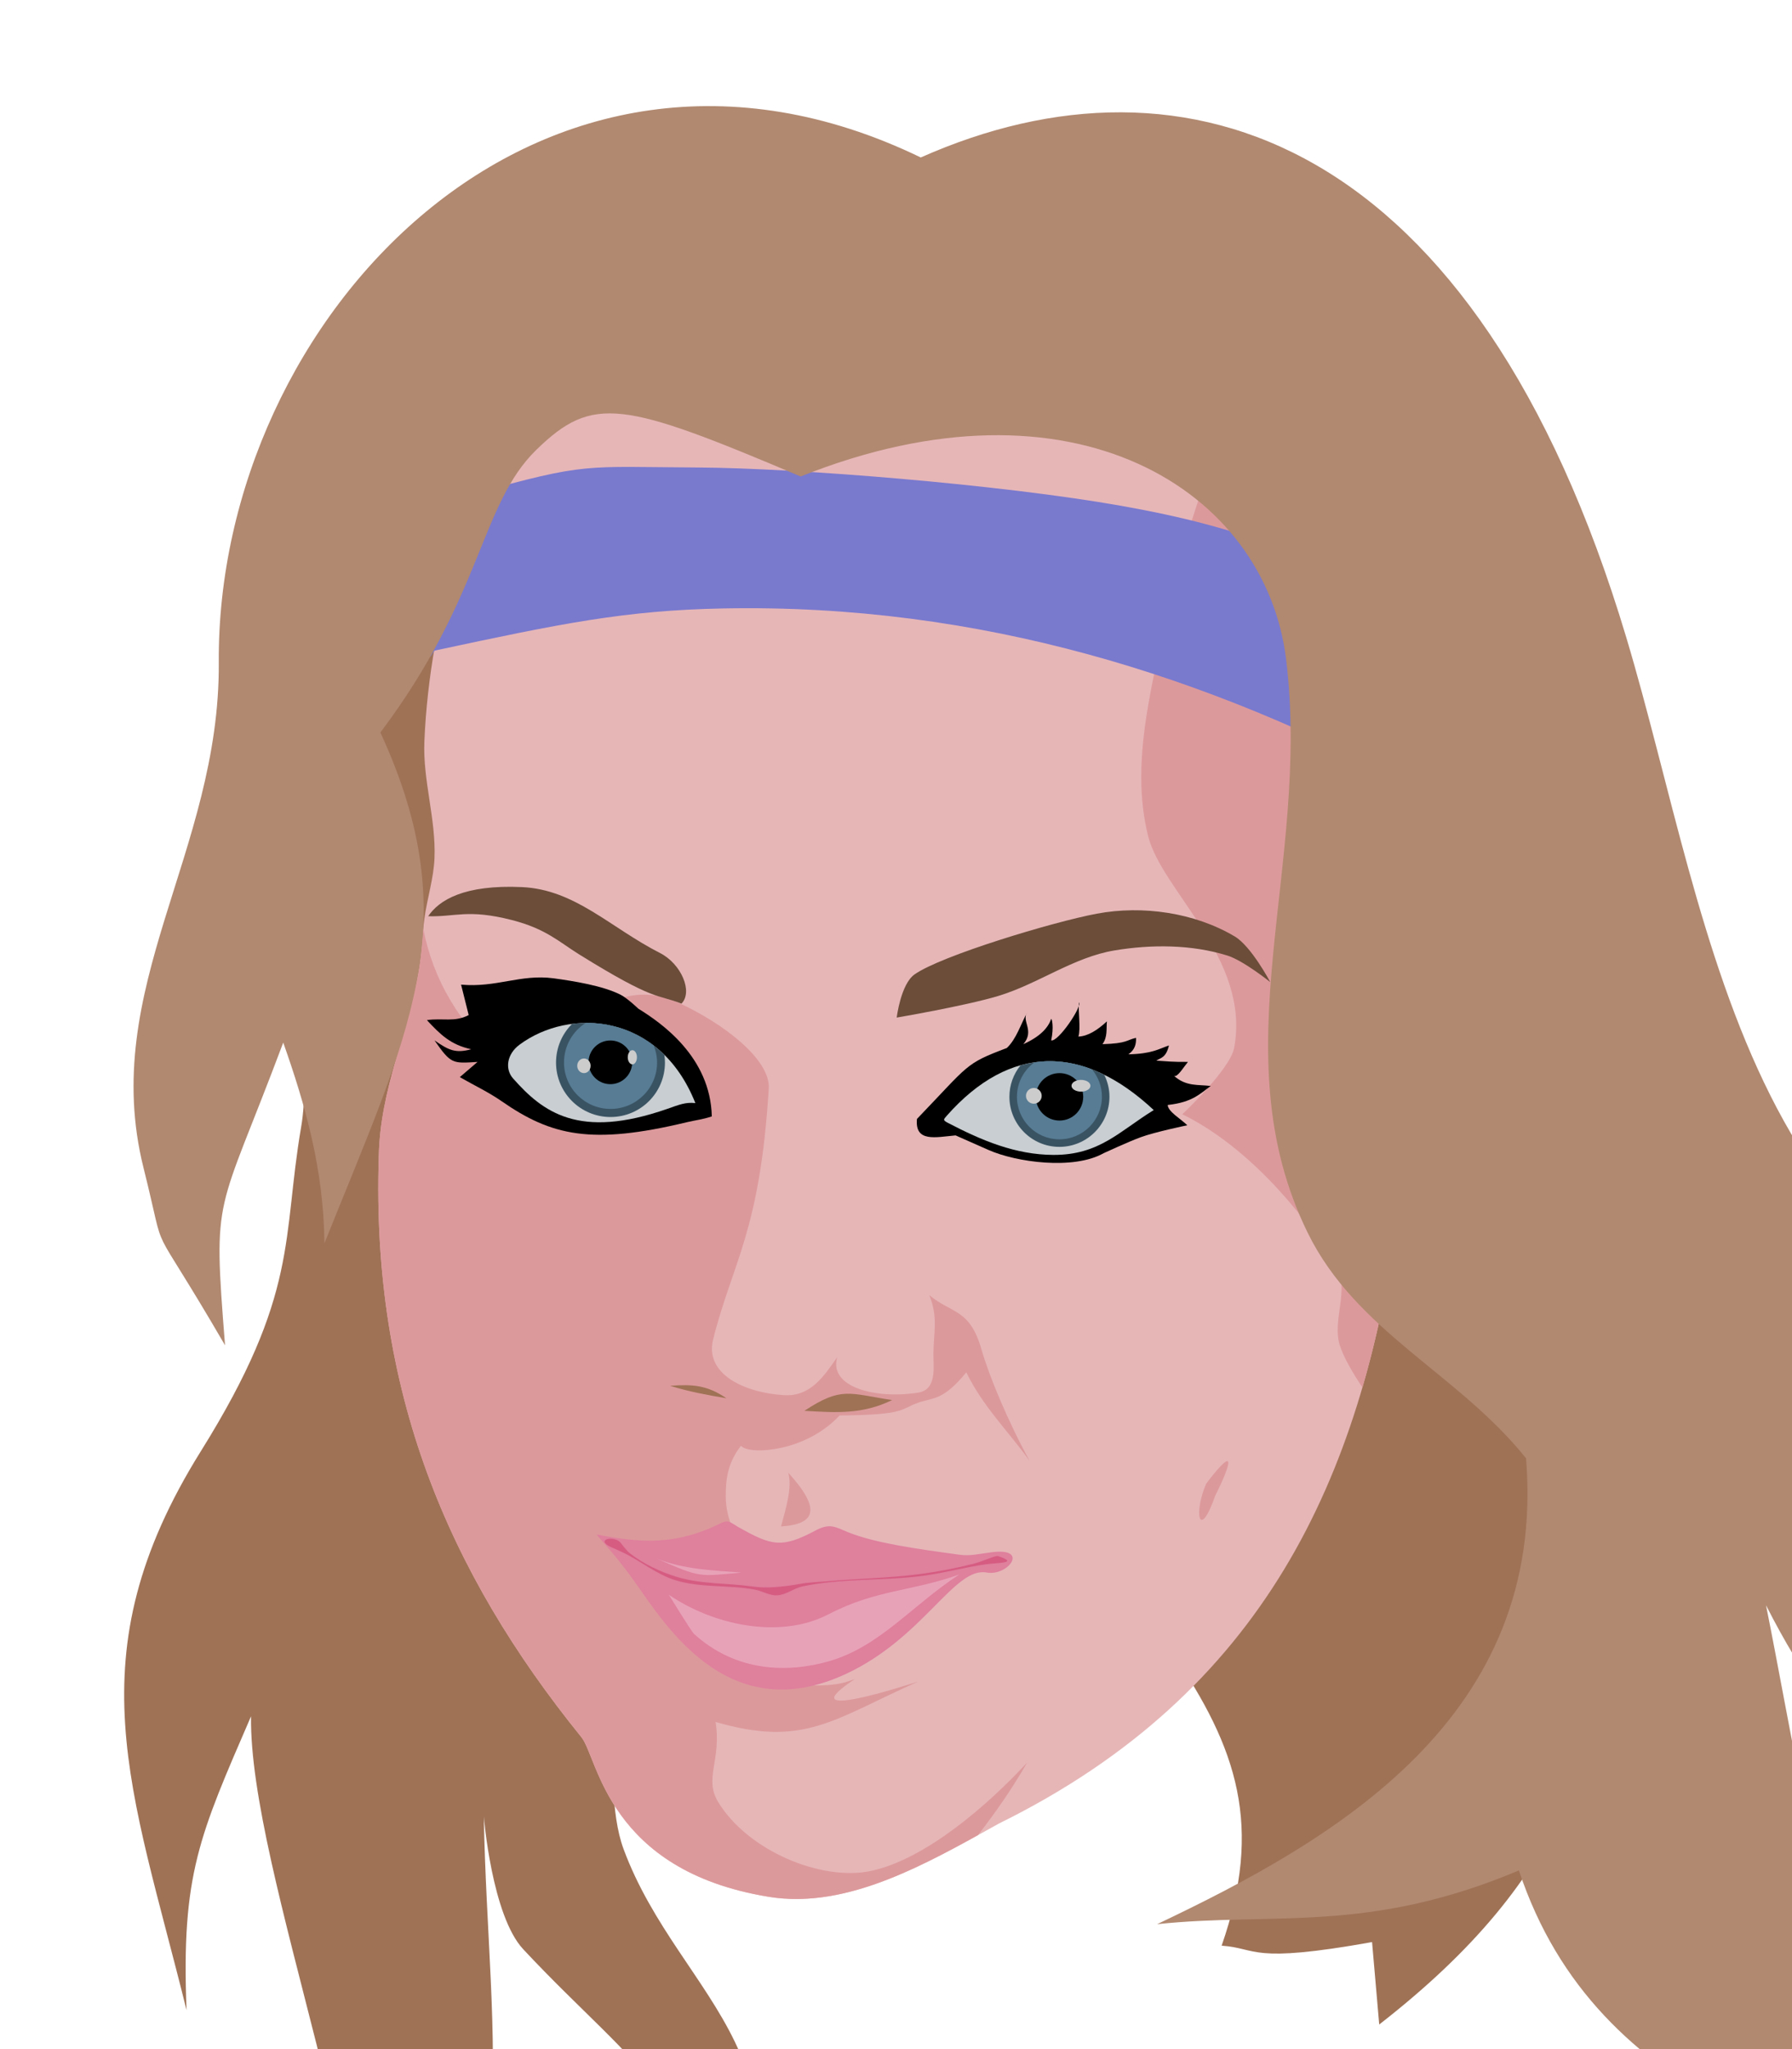 <?xml version="1.0" encoding="UTF-8" standalone="no"?>
<!-- Created with Inkscape (http://www.inkscape.org/) -->
<svg
    xmlns:inkscape="http://www.inkscape.org/namespaces/inkscape"
    xmlns:rdf="http://www.w3.org/1999/02/22-rdf-syntax-ns#"
    xmlns="http://www.w3.org/2000/svg"
    xmlns:cc="http://creativecommons.org/ns#"
    xmlns:dc="http://purl.org/dc/elements/1.1/"
    xmlns:sodipodi="http://sodipodi.sourceforge.net/DTD/sodipodi-0.dtd"
    xmlns:svg="http://www.w3.org/2000/svg"
    xmlns:ns1="http://sozi.baierouge.fr"
    xmlns:xlink="http://www.w3.org/1999/xlink"
    id="svg3893"
    sodipodi:docname="BeautyNo18_Cheerleader.svg"
    viewBox="0 0 700 800"
    version="1.1"
    inkscape:version="0.48.0 r9654"
  >
  <sodipodi:namedview
      id="base"
      bordercolor="#666666"
      inkscape:pageshadow="2"
      inkscape:window-y="-4"
      fit-margin-left="0"
      pagecolor="#ffffff"
      inkscape:window-height="911"
      inkscape:window-maximized="1"
      inkscape:zoom="0.24748737"
      inkscape:window-x="-4"
      showgrid="false"
      borderopacity="1.0"
      inkscape:current-layer="layer1"
      inkscape:cx="1075.7651"
      inkscape:cy="738.82254"
      fit-margin-top="0"
      fit-margin-right="0"
      fit-margin-bottom="0"
      inkscape:window-width="1280"
      inkscape:pageopacity="0.0"
      inkscape:document-units="px"
  />
  <g
      id="layer1"
      inkscape:label="Layer 1"
      inkscape:groupmode="layer"
      transform="translate(-57.147 -310.84)"
    >
    <g
        id="g4545"
        transform="matrix(1.385 0 0 1.385 -96.618 66.391)"
      >
      <path
          id="path3891"
          sodipodi:nodetypes="cccccsssccccccsssccccscscc"
          inkscape:connector-curvature="0"
          style="fill:#9f7256"
          d="m446.48 545.15s-13.93 65.848-5.051 96.975c18.706 27.23 25.836 49.269 14.142 82.833 10.376 0.739 7.791 5.182 42.426-1.01l2.02 23.234c53.458-41.615 65.631-80.209 68.69-144.45 0 0 6.081-56.61 4.041-84.853-3.99-55.18-3.02-115.58-31.64-162.91-23.36-38.62-105.74-84.58-105.74-84.58l-58.589-11.112-56.569-3.03-47.477 12.122-35.355 57.579-36.365 42.426s-2.68 67.344-4.041 101.02c-0.333 8.25 0.39 16.612-1.01 24.749-5.41 31.436-0.458 46.846-28.284 91.419-36.076 57.787-19.547 94.882-4.041 157.58-1.529-38.316 3.682-49.299 18.183-82.833-0.6 43.541 38.469 137.89 34.345 195.97 45.439-50.231 32.421-103.5 31.315-167.69 0 0 2.243 27.874 11.112 37.376 32.516 34.838 53.748 42.911 52.528 95.964 35.545-63.639-8.337-81.154-24.244-124.25-7.23-19.587 1.01-62.629 1.01-62.629z"
      />
      <path
          id="path3052"
          d="m240 331.91c-5.17 17.37-8.517 35.464-9.286 53.571-0.466 10.984 3.288 21.872 2.857 32.857-0.227 5.789-2.077 11.402-2.857 17.143-0.612 4.507-0.69 9.083-1.429 13.571-3.17 19.265-11.048 34.051-11.429 53.571-2.072 66.013 19.334 116.89 57.143 163.57 4.709 5.822 7.314 37.582 52.857 45 22.445 3.656 45.096-9.716 65-20.714 74.854-36.902 102.02-97.574 112.14-169.29 4.058-29.728-0.515-60.059 1.429-90 1.087-16.74 3.043-33.439 5.714-50 2.595-16.089-11.213-63.009-11.213-63.009l-88.699-50.29-131.27 4.6-23.106 7.884s-13.567 37.117-17.857 51.53z"
          sodipodi:nodetypes="sssssccsccssccccs"
          style="fill:#e6b6b7"
          inkscape:connector-curvature="0"
      />
      <path
          id="path3854"
          d="m452.53 307.25s-9.039 25.284-11.594 38.406c-4.264 21.904-11.555 45.028-6.062 66.656 3.91 15.396 28.929 34.501 24.219 59.594-1.137 6.059-14.625 18.688-14.625 18.688 17.403 8.517 33.172 26.146 43.438 42.938 3.868 6.327-1.276 15.161 1 22.219 1.123 3.483 3.652 7.801 6.375 11.844 4.325-14.819 7.45-30.336 9.719-46.406 4.058-29.728-0.506-60.059 1.438-90 1.087-16.74 3.048-33.439 5.719-50 2.21-13.703-7.421-49.509-10.344-59.906l-49.28-14.02zm-222.12 131.09c-0.347 3.575-0.542 7.176-1.125 10.719-3.17 19.265-11.057 34.042-11.438 53.562-2.072 66.013 19.348 116.88 57.156 163.56 4.709 5.822 7.301 37.582 52.844 45 20.22 3.293 40.604-7.214 59-17.375 5.008-6.435 9.701-13.2 13.875-20.469-10.917 11.811-28.544 27.259-44.094 30.562-13.866 2.946-34.681-5.611-43.094-19.5-4.014-6.627 1.023-11.735-0.688-22.5 24.923 7.242 33.101-0.659 57.156-11.406-2.913 0.913-37.092 12.076-17.844-0.719-3.527 1.321-6.692 2.501-20.719 1.406-9.997-0.78-14.354-3.18-13.594-6.406 1.796-7.62 5.411-14.688 15-19.281-11.432-6.533-12.069-11.892-15-17.875-1.441-2.942-2.108-6.178-2.125-9.281-0.025-4.769 0.522-9.519 4.281-14.281 1.765 1.839 8.086 1.596 13.562 0 7.023-2.047 11.587-5.705 14.281-8.562 18.807-0.152 16.938-1.767 22.156-3.594 4.343-1.52 6.956-0.499 13.562-8.562 4.644 9.642 11.92 16.67 17.875 25-6.219-11.324-11.484-24.076-13.594-31.438-3.314-11.562-8.29-10.004-14.719-15.312 2.565 6.429 1.169 10.321 1.156 16.75-0.007 3.571 1.008 9.881-4.281 10.719-12.195 1.932-25.334-1.612-22.844-10-3.775 5.409-7.523 11.173-15 10.719-11.295-0.687-22.439-6.011-20-15.719 5.464-21.746 13.221-30.342 15.688-70.719 0.496-8.118-12.574-18.306-25.688-24.281-19.504-8.888-32.403 11.891-48.594 17.844-13.196-11.76-20.397-24.417-23.156-38.562zm226.68 150.04c-0.733 0.094-2.606 2.03-5.875 6.344-3.654 8.391-1.954 16.296 2.531 3.438 3.043-6.096 4.415-9.919 3.344-9.781zm-123.75 3.25c1.162 4.133-0.598 9.726-2.031 15.156 9.794-0.618 11.412-4.871 2.031-15.156z"
          style="fill:#dc999b"
          inkscape:connector-curvature="0"
      />
      <path
          id="path3822"
          d="m245.71 475.84c-7.079 0.434-7.455 0.659-12.143-6.071 4.021 2.789 5.93 3.707 10.357 2.5-5.804-1.275-8.639-4.077-12.5-8.214 4.5-0.653 7.854 0.669 11.786-1.429l-2.143-8.571c9.97 0.907 16.749-3.018 26.071-1.786 5.637 0.781 13.857 2.062 18.929 4.643 1.889 0.961 5 3.929 5 3.929 6.471 3.989 20.329 13.575 20.714 30.357-2.606 0.881-4.69 1.075-7.078 1.649-26.827 6.451-38.12 3.843-52.208-5.935-3.724-2.585-7.857-4.524-11.786-6.786z"
          sodipodi:nodetypes="cccccccsccsscc"
          style="fill:#000000"
          inkscape:connector-curvature="0"
      />
      <path
          id="path3824"
          d="m257.5 471.02c-3.538 2.638-4.114 6.832-1.786 9.464 8.388 9.486 18.536 17.315 43.571 8.571 3.243-1.133 5.092-1.93 7.857-1.607-10.144-25.577-35.534-26.948-49.643-16.429z"
          sodipodi:nodetypes="ssscs"
          style="fill:#c8ced1"
          inkscape:connector-curvature="0"
      />
      <path
          id="path3826"
          style="fill:#3a5363"
          inkscape:connector-curvature="0"
          d="m276.72 464.84c-1.466-0.01-2.906 0.097-4.344 0.281-0.01 0.01-0.021 0.021-0.031 0.031-2.779 2.779-4.5 6.634-4.5 10.875 0 8.482 6.894 15.344 15.375 15.344s15.344-6.862 15.344-15.344c0-0.74-0.055-1.476-0.156-2.188-6.288-6.215-14.099-8.948-21.688-9z"
      />
      <path
          id="path3828"
          style="fill:#577c94"
          inkscape:connector-curvature="0"
          d="m276.25 464.84c-3.7 2.321-6.156 6.466-6.156 11.156 0 7.24 5.885 13.094 13.125 13.094s13.125-5.854 13.125-13.094c0-1.674-0.358-3.277-0.938-4.75-5.821-4.476-12.585-6.457-19.156-6.406z"
      />
      <path
          id="path3830"
          sodipodi:rx="15.357142"
          sodipodi:ry="15.357142"
          style="fill:#000000"
          sodipodi:type="arc"
          d="m269.29 352.9c0 8.482-6.876 15.357-15.357 15.357-8.482 0-15.357-6.876-15.357-15.357 0-8.482 6.876-15.357 15.357-15.357 8.482 0 15.357 6.876 15.357 15.357z"
          transform="matrix(.401 0 0 .401 181.34 334.44)"
          sodipodi:cy="352.89789"
          sodipodi:cx="253.92857"
      />
      <path
          id="path3836"
          d="m369.64 491.91c14.92-15.495 13.401-15.47 25.357-20 2.681-2.557 3.878-6.598 5.714-10-1.662 2.425 2.21 5.09-1.071 8.929 4.692-2.122 6.968-4.546 7.857-7.143 0.207 0 0.803 2.321 0 6.071 1.946 0.534 8.736-9.485 7.857-10.714-0.347 2.021 0.545 7.349-0.179 9.643 2.679-0.102 5.357-1.809 8.036-4.286-0.201 2.156 0.241 4.354-1.25 6.429 7.018-0.209 6.679-1.154 9.464-1.786 0.07 1.744-0.32 3.372-2.143 4.643 6.571-0.143 8.435-1.463 11.429-2.5-0.842 3.522-2.285 3.432-3.571 4.286 6.712 0.493 6.503 0.293 8.929 0.357-1.383 1.674-2.982 4.432-3.929 3.929 3.452 3.094 6.905 2.399 10.357 2.857-2.998 2.135-5.071 4.58-12.143 5.357 0.129 1.905 3.574 3.809 5.536 5.714 0 0-9.118 1.881-13.214 3.393-3.401 1.255-10.357 4.464-10.357 4.464-8.525 4.825-24.693 2.56-32.5-0.893l-9.286-4.107c-5.655 0.511-11.521 2.027-10.893-4.643z"
          sodipodi:nodetypes="cccccccccccccccccccssscc"
          style="fill:#000000"
          inkscape:connector-curvature="0"
      />
      <path
          id="path3838"
          d="m378.04 491.02c17.837-20.202 38.432-20.268 58.384-1.606-9.701 5.964-15.338 12.693-28.312 12.638-10.684-0.045-20.207-4.054-29.71-9.011-1.518-0.792-1.311-0.946-0.362-2.021z"
          sodipodi:nodetypes="scsss"
          style="fill:#c8ced1"
          inkscape:connector-curvature="0"
      />
      <path
          id="path3840"
          style="fill:#3a5363"
          inkscape:connector-curvature="0"
          d="m405.84 475.66c-2.355 0.097-4.681 0.502-7 1.156-1.954 2.421-3.125 5.491-3.125 8.844 0 7.791 6.303 14.125 14.094 14.125 7.791 0 14.125-6.334 14.125-14.125 0-2.228-0.549-4.314-1.469-6.188-5.58-2.751-11.141-4.039-16.625-3.812z"
      />
      <path
          id="path3842"
          style="fill:#577c94"
          inkscape:connector-curvature="0"
          d="m405.84 475.66c-1.027 0.042-2.042 0.165-3.062 0.312-2.994 2.179-4.938 5.701-4.938 9.688 0 6.62 5.349 12 11.969 12 6.62 0 12-5.38 12-12 0-2.953-1.073-5.661-2.844-7.75-4.398-1.68-8.796-2.429-13.125-2.25z"
      />
      <path
          id="path3844"
          sodipodi:rx="14.107142"
          sodipodi:ry="14.107142"
          style="fill:#000000"
          sodipodi:type="arc"
          d="m394.64 362.54c0 7.791-6.316 14.107-14.107 14.107-7.791 0-14.107-6.316-14.107-14.107 0-7.791 6.316-14.107 14.107-14.107 7.791 0 14.107 6.316 14.107 14.107z"
          transform="matrix(.474 0 0 .474 229.47 313.84)"
          sodipodi:cy="362.54074"
          sodipodi:cx="380.53571"
      />
      <path
          id="path3850"
          d="m363.93 463.34s19.245-3.276 28.571-6.071c11.266-3.377 21.254-10.937 32.857-12.857 10.464-1.732 21.651-1.697 31.786 1.429 4.546 1.402 12.143 7.5 12.143 7.5s-5.334-10.081-10-12.857c-11.303-6.725-26.003-8.858-38.929-6.429-12.464 2.343-44.047 11.879-51.429 17.143-3.862 2.755-5 12.143-5 12.143z"
          sodipodi:nodetypes="cssscsssc"
          style="fill:#6b4d3a"
          inkscape:connector-curvature="0"
      />
      <path
          id="path3852"
          d="m231.79 434.77c7.734 0.234 11.146-2.1 23.571 1.071 9.621 2.456 13.31 6.151 18.929 9.643 21.75 13.517 21.897 11.129 28.929 13.929 3.305-3.34-0.035-11.217-6.071-14.286-13.935-7.084-23.906-17.889-38.929-18.571-16.302-0.741-23.375 3.682-26.429 8.214z"
          sodipodi:nodetypes="csscssc"
          style="fill:#6b4d3a"
          inkscape:connector-curvature="0"
      />
      <path
          id="path3858"
          d="m315.92 570.66c-5.576-3.781-9.559-3.959-15.91-3.535 5.208 1.663 10.541 2.61 15.91 3.535z"
          sodipodi:nodetypes="ccc"
          style="fill:#9f7256"
          inkscape:connector-curvature="0"
      />
      <path
          id="path3860"
          d="m337.89 574.19c10.503-6.915 12.597-4.884 24.749-3.03-8.402 4.086-15.76 3.559-24.749 3.03z"
          sodipodi:nodetypes="ccc"
          style="fill:#9f7256"
          inkscape:connector-curvature="0"
      />
      <path
          id="path3864"
          d="m314.46 605.81c2.046-1.012 2.602-0.092 4.681 1.081 9.482 5.352 12.34 6.144 21.897 1.03 4.171-2.232 5.722-0.883 9.272 0.534 7.659 3.057 19.512 4.701 31.473 6.317 2.795 0.377 4.907-0.188 8.929-0.714 10.823-1.416 4.6 6.84-1.429 5.714-9.089-1.696-17.702 18.357-39.643 28.571-34.435 16.031-52.187-15.942-60.714-27.5-4.317-5.851-6.61-8.173-9.643-11.786 12.443 2.343 22.021 3.256 35.176-3.248z"
          sodipodi:nodetypes="ssssssssscs"
          style="fill:#df809d"
          inkscape:connector-curvature="0"
      />
      <path
          id="path3868"
          d="m286.07 611.38s1.609 2.213 2.679 3.036c3.903 3.003 8.502 5.178 13.214 6.607 6.832 2.072 14.178 1.702 21.25 2.679 2.385 0.329 4.026 0.334 6.429 0.179 2.162-0.14 4.836-0.488 6.964-0.893 2.409-0.458 4.879-0.499 7.321-0.714 9.041-0.798 18.151-0.915 27.143-2.143 4.927-0.673 9.824-1.63 14.643-2.857 2.299-0.585 6.159-2.366 6.786-2.143 3.011 1.071 3.778 1.639 0.357 1.964 0 0-2.506 0.184-3.75 0.357-5.874 0.818-11.623 2.416-17.5 3.214-11.369 1.544-23.07 0.616-34.286 3.036-2.466 0.532-4.623 2.393-7.143 2.5-2.149 0.091-4.136-1.211-6.25-1.607-7.424-1.39-15.292-0.423-22.5-2.679-5.21-1.63-9.562-5.277-14.464-7.679-1.172-0.574-3.571-1.607-3.571-1.607-4.677-2.104 0.712-3.479 2.679-1.25z"
          sodipodi:nodetypes="ssssssssssssssssssss"
          style="fill:#d65c82"
          inkscape:connector-curvature="0"
      />
      <path
          id="path3870"
          d="m296.25 615.85c12.64 5.578 11.895 5.005 23.938 3.938-8.182-0.629-16.203-0.865-23.938-3.938zm85.344 4.464c-13.789 4.9-23.375 4.213-36.938 11.25-13.777 7.148-32.582 2.971-45-5.531 0 0 6.353 10.364 7.125 11.062 11.892 10.764 26.388 11.027 38.031 7.688 14.313-4.105 23.336-15.674 36.781-24.469z"
          sodipodi:nodetypes="ccccscssc"
          style="fill:#e8a2b8"
          inkscape:connector-curvature="0"
      />
      <path
          id="path3887"
          d="m307.66 308.28c-31.955-0.157-31.074-1.508-62.898 7.409-2.158 6.256-5.364 12.166-6.45 16.22-2.365 8.823-4.888 16.6-6.153 28.607-0.3 2.845 0.944-0.34 1.505-0.636 35.524-7.597 53.555-11.341 81.348-11.872 72.522-1.385 136.83 19.113 194.63 50.151 0.742-5.667 1.601-11.33 2.515-16.969 1.128-6.95-0.846-19.654-3.427-31.844-28.228-16.011-46.068-23.993-81.542-30.273-33.949-6.01-91.586-10.657-119.53-10.794z"
          sodipodi:nodetypes="scsscscscss"
          style="fill:#7979ce"
          inkscape:connector-curvature="0"
      />
      <path
          id="path3889"
          d="m336.82 310.82c76.968-30.77 131.12 3.955 136.93 51.497 7.149 58.45-19.02 110.43 6.061 161.62 13.707 27.977 42.472 39.706 61.619 63.64 5.942 73.252-54.079 107.6-104.05 131.32 32.969-3.491 59.428 2.782 102.03-15.152 22.302 66.95 87.72 78.144 147.48 106.07-58.904-51.319-63.126-107.54-77.782-180.82 21.319 41.919 37.973 48.424 70.711 71.721-12.105-40.834-37.139-88.436-29.294-127.28l67.68-15.152c-114.25-7.29-123.9-119.98-148.49-202.04-42.44-141.63-124.45-168.45-199-135.36-107.32-51.9-198.67 45.13-197.99 142.43 0.369 53.459-33.914 91.73-21.213 142.43 7.146 28.528 0.072 10.602 22.983 49.976-3.483-43.967-2.345-35.31 16.413-85.332 6.202 17.562 11.411 35.675 11.617 56.569 23.604-58.936 40.596-90.172 15.779-143.98 28.981-38.467 28.057-64.189 44.006-79.696 15.936-15.493 24.233-13.777 74.507 7.524z"
          sodipodi:nodetypes="cssccccccccscssccccsc"
          style="fill:#b18970"
          inkscape:connector-curvature="0"
      />
      <path
          id="path3832"
          style="fill:#cccccc"
          inkscape:connector-curvature="0"
          d="m289.38 472.53c-0.713 0-1.312 0.901-1.312 2s0.6 2 1.312 2 1.281-0.901 1.281-2-0.569-2-1.281-2zm-13.656 2.344c-1.046 0-1.906 0.926-1.906 2.062s0.86 2.062 1.906 2.062 1.875-0.926 1.875-2.062-0.829-2.062-1.875-2.062zm140.19 6.031c-1.472 0-2.688 0.744-2.688 1.656 0 0.912 1.215 1.656 2.688 1.656s2.656-0.744 2.656-1.656c0-0.912-1.184-1.656-2.656-1.656zm-13.312 2.281c-1.225 0-2.219 0.994-2.219 2.219s0.994 2.219 2.219 2.219 2.219-0.994 2.219-2.219-0.994-2.219-2.219-2.219z"
      />
    </g
    >
  </g
  >
</svg
>
